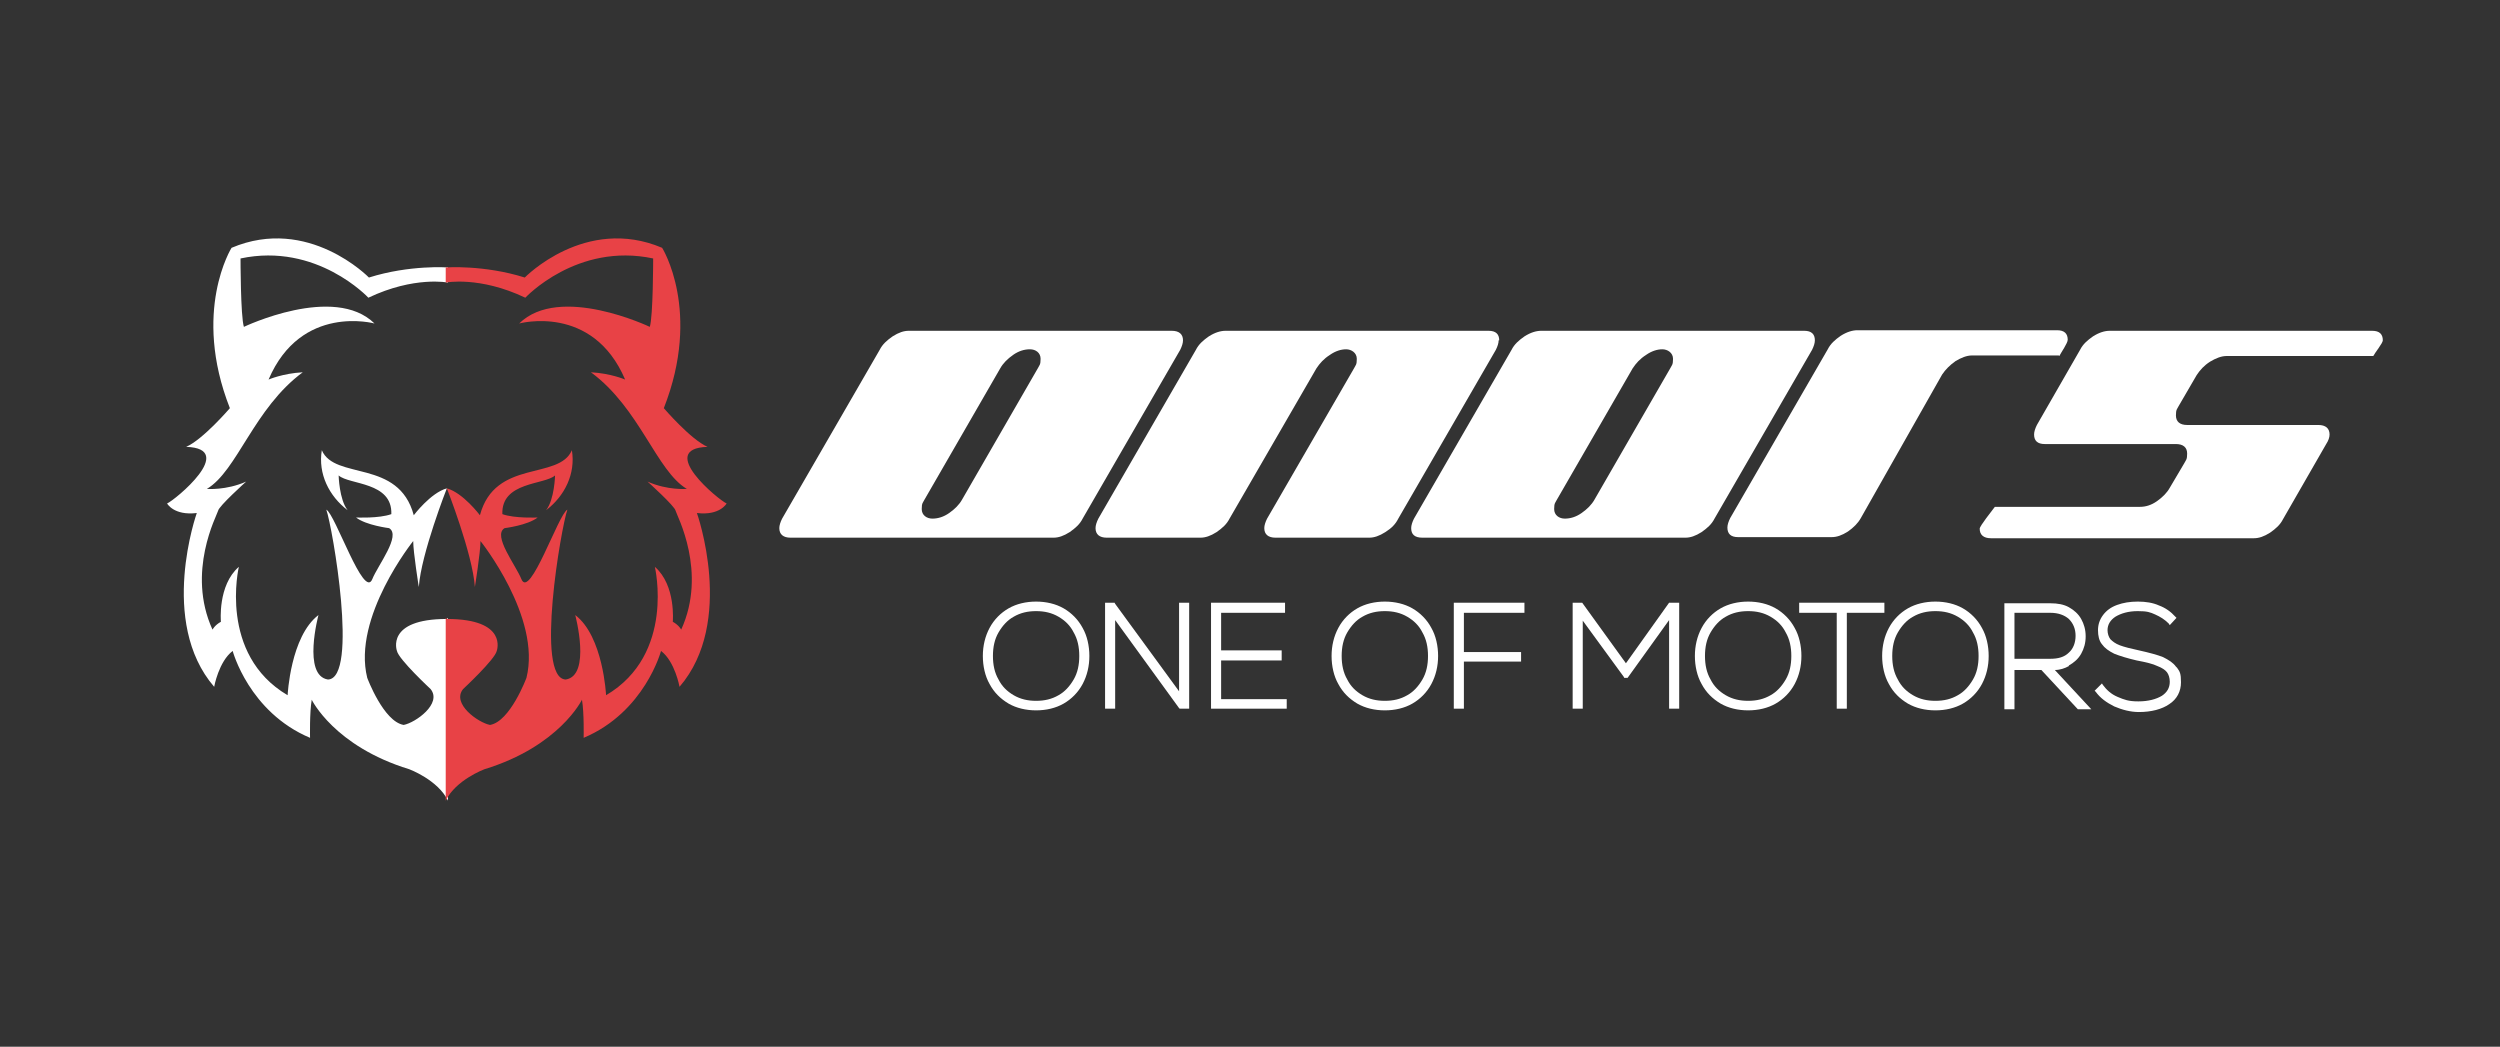 <svg xmlns="http://www.w3.org/2000/svg" id="Livello_1" viewBox="0 0 445.9 186.7"><rect x="0" y="0" width="445.9" height="186.7" fill="#333333" stroke="none"/><defs><style>      .st0, .st1 {        fill: #fff;      }      .st0, .st2 {        fill-rule: evenodd;      }      .st2 {        fill: #e84246;      }    </style></defs><g><g><path class="st1" d="M211,60.7c0-1.1-.7-1.7-2-1.7h-46.9c-.9,0-1.8.3-2.9,1-1,.7-1.8,1.4-2.3,2.4l-17.4,30.1c-.3.6-.5,1.2-.5,1.7,0,1.1.7,1.7,2,1.7h46.9c.9,0,1.8-.3,2.9-1,1-.7,1.8-1.4,2.3-2.4l17.4-30.1c.3-.6.5-1.2.5-1.7ZM185.1,65.7l-13.5,23.4c-.5.9-1.3,1.7-2.3,2.4-1,.7-2,1-3,1s-1.9-.6-1.9-1.7.2-1.1.5-1.7l13.5-23.4c.5-.9,1.3-1.7,2.3-2.4,1-.7,2-1,3-1s1.9.6,1.9,1.7-.2,1.1-.5,1.7Z"></path><path class="st1" d="M267.4,60.7c0-1.1-.6-1.7-1.9-1.7h-46.9c-.9,0-1.9.3-3,1-1,.7-1.8,1.4-2.3,2.4l-17.4,30.1c-.3.6-.5,1.2-.5,1.7,0,1.1.7,1.7,2,1.7h16.7c.9,0,1.8-.3,2.9-1,1-.7,1.8-1.4,2.3-2.4l15.5-26.8c.6-.9,1.3-1.7,2.4-2.4,1-.7,2-1,2.9-1s1.9.6,1.9,1.7-.2,1.1-.5,1.7l-15.5,26.8c-.3.6-.5,1.2-.5,1.7,0,1.1.7,1.7,2,1.7h16.7c.9,0,1.8-.3,2.9-1s1.8-1.4,2.3-2.4l17.4-30.1c.3-.6.5-1.2.5-1.7Z"></path><path class="st1" d="M423.2,59h-46.9c-.9,0-1.9.3-3,1-1,.7-1.8,1.4-2.3,2.4l-7.7,13.4c-.3.6-.5,1.2-.5,1.7,0,1.1.6,1.7,1.9,1.7h23.4c1.3,0,2,.6,2,1.7s-.2,1.1-.5,1.7l-2.6,4.4c-.5.9-1.3,1.7-2.3,2.4-1,.7-2,1-3,1s-25.9,0-25.9,0c-.5.7-2.7,3.4-2.7,3.9,0,1.1.7,1.7,2,1.7h46.9c.9,0,1.8-.3,2.9-1,1-.7,1.8-1.4,2.3-2.4l7.7-13.4c.4-.6.6-1.2.6-1.7,0-1.1-.7-1.7-2-1.7h-23.4c-1.3,0-2-.6-2-1.7s.2-1.1.5-1.7l3.2-5.5c.6-.9,1.3-1.7,2.4-2.4,1-.6,2-1,2.9-1h26.2c.3-.6,1.7-2.3,1.7-2.8,0-1.1-.6-1.7-1.9-1.7Z"></path><path class="st1" d="M367.3,63.5c.3-.6,1.5-2.3,1.5-2.9,0-1.1-.6-1.7-1.9-1.7h-35.6c-.9,0-1.9.3-3,1-1,.7-1.8,1.4-2.3,2.4l-17.4,30.1c-.3.6-.5,1.2-.5,1.7,0,1.1.6,1.7,1.9,1.7h16.7c.9,0,1.8-.3,2.9-1,1-.7,1.8-1.5,2.3-2.4l14.5-25.6c.6-.9,1.4-1.7,2.4-2.4,1-.6,2-1,2.9-1h15.5Z"></path><path class="st1" d="M323.7,60.7c0-1.1-.6-1.7-1.9-1.7h-46.9c-.9,0-1.9.3-3,1-1,.7-1.8,1.4-2.3,2.4l-17.4,30.1c-.3.6-.5,1.2-.5,1.7,0,1.1.6,1.7,2,1.7h46.9c.9,0,1.8-.3,2.9-1,1-.7,1.8-1.4,2.3-2.4l17.4-30.1c.3-.6.5-1.2.5-1.7ZM297.9,65.7l-13.5,23.4c-.5.9-1.3,1.7-2.3,2.4-1,.7-2,1-3,1s-1.9-.6-1.9-1.7.2-1.1.5-1.7l13.5-23.4c.6-.9,1.3-1.7,2.4-2.4,1-.7,2-1,2.9-1s1.9.6,1.9,1.7-.2,1.1-.5,1.7Z"></path></g><g><path class="st1" d="M189.7,108.5c-1.4-.8-3.1-1.2-4.9-1.2s-3.5.4-4.9,1.2c-1.4.8-2.6,2-3.4,3.5-.8,1.5-1.2,3.2-1.2,5s.4,3.6,1.2,5c.8,1.5,1.9,2.6,3.4,3.5,1.4.8,3.1,1.2,4.9,1.2s3.5-.4,4.9-1.2c1.4-.8,2.6-2,3.4-3.5.8-1.5,1.2-3.2,1.2-5s-.4-3.6-1.2-5c-.8-1.5-2-2.7-3.4-3.5ZM184.8,125c-1.5,0-2.8-.3-4-1-1.2-.7-2.1-1.6-2.7-2.8-.7-1.2-1-2.6-1-4.2s.3-3,1-4.2c.7-1.2,1.6-2.2,2.7-2.8,1.2-.7,2.5-1,4-1s2.8.3,4,1c1.2.7,2.1,1.6,2.7,2.8.7,1.2,1,2.6,1,4.2s-.3,3-1,4.2c-.7,1.2-1.6,2.2-2.7,2.8-1.2.7-2.5,1-4,1Z"></path><polygon class="st1" points="210.3 123.3 198.9 107.7 198.8 107.5 197.1 107.5 197.1 126.4 198.9 126.4 198.9 110.6 210.3 126.3 210.4 126.4 212.1 126.4 212.1 107.5 210.3 107.5 210.3 123.3"></polygon><polygon class="st1" points="217.8 117.8 228.6 117.8 228.6 116 217.8 116 217.8 109.3 229.2 109.3 229.2 107.5 216 107.5 216 126.4 229.5 126.4 229.5 124.7 217.8 124.7 217.8 117.8"></polygon><path class="st1" d="M251.9,108.5c-1.4-.8-3.1-1.2-4.9-1.2s-3.5.4-4.9,1.2c-1.4.8-2.6,2-3.4,3.5-.8,1.5-1.2,3.2-1.2,5s.4,3.6,1.2,5c.8,1.5,1.9,2.6,3.4,3.5,1.4.8,3.1,1.2,4.9,1.2s3.5-.4,4.9-1.2c1.4-.8,2.6-2,3.4-3.5.8-1.5,1.2-3.2,1.2-5s-.4-3.6-1.2-5c-.8-1.5-2-2.7-3.4-3.5ZM247,125c-1.5,0-2.8-.3-4-1-1.2-.7-2.1-1.6-2.7-2.8-.7-1.2-1-2.6-1-4.2s.3-3,1-4.2c.7-1.2,1.6-2.2,2.7-2.8,1.2-.7,2.5-1,4-1s2.8.3,4,1c1.2.7,2.1,1.6,2.7,2.8.7,1.2,1,2.6,1,4.2s-.3,3-1,4.2c-.7,1.2-1.6,2.2-2.7,2.8-1.2.7-2.5,1-4,1Z"></path><polygon class="st1" points="259.3 126.4 261.1 126.4 261.1 118 271.3 118 271.3 116.3 261.1 116.3 261.1 109.3 271.9 109.3 271.9 107.5 259.3 107.5 259.3 126.4"></polygon><polygon class="st1" points="290 118.3 282.2 107.5 280.5 107.5 280.5 126.4 282.3 126.4 282.3 110.7 289.6 120.7 289.7 120.9 290.3 120.9 297.7 110.6 297.7 126.4 299.5 126.4 299.5 107.5 297.7 107.5 290 118.3"></polygon><path class="st1" d="M316.7,108.5c-1.4-.8-3.1-1.2-4.9-1.2s-3.5.4-4.9,1.2c-1.4.8-2.6,2-3.4,3.5-.8,1.5-1.2,3.2-1.2,5s.4,3.6,1.2,5c.8,1.5,1.9,2.6,3.4,3.5,1.4.8,3.1,1.2,4.9,1.2s3.5-.4,4.9-1.2c1.4-.8,2.6-2,3.4-3.5.8-1.5,1.2-3.2,1.2-5s-.4-3.6-1.2-5c-.8-1.5-2-2.7-3.4-3.5ZM311.8,125c-1.5,0-2.8-.3-4-1-1.2-.7-2.1-1.6-2.7-2.8-.7-1.2-1-2.6-1-4.2s.3-3,1-4.2c.7-1.2,1.6-2.2,2.7-2.8,1.2-.7,2.5-1,4-1s2.8.3,4,1c1.2.7,2.1,1.6,2.7,2.8.7,1.2,1,2.6,1,4.2s-.3,3-1,4.2c-.7,1.2-1.6,2.2-2.7,2.8-1.2.7-2.5,1-4,1Z"></path><polygon class="st1" points="336.1 107.5 320.9 107.5 320.9 109.3 327.6 109.3 327.6 126.4 329.4 126.4 329.4 109.3 336.1 109.3 336.1 107.5"></polygon><path class="st1" d="M350.1,108.5c-1.4-.8-3.1-1.2-4.9-1.2s-3.5.4-4.9,1.2c-1.4.8-2.6,2-3.4,3.5-.8,1.5-1.2,3.2-1.2,5s.4,3.6,1.2,5c.8,1.5,1.9,2.6,3.4,3.5,1.4.8,3.1,1.2,4.9,1.2s3.5-.4,4.9-1.2c1.4-.8,2.6-2,3.4-3.5.8-1.5,1.2-3.2,1.2-5s-.4-3.6-1.2-5c-.8-1.5-2-2.7-3.4-3.5ZM345.2,125c-1.5,0-2.8-.3-4-1-1.2-.7-2.1-1.6-2.7-2.8-.7-1.2-1-2.6-1-4.2s.3-3,1-4.2c.7-1.2,1.6-2.2,2.7-2.8,1.2-.7,2.5-1,4-1s2.8.3,4,1c1.2.7,2.1,1.6,2.7,2.8.7,1.2,1,2.6,1,4.2s-.3,3-1,4.2c-.7,1.2-1.6,2.2-2.7,2.8-1.2.7-2.5,1-4,1Z"></path><path class="st1" d="M369,118.7c.9-.5,1.7-1.2,2.2-2.1.5-.9.8-1.9.8-3.1s-.3-2.2-.8-3.1c-.5-.9-1.3-1.6-2.2-2.1-.9-.5-2-.7-3.3-.7h-8.2v18.9h1.8v-7h4.8l6.5,7h2.4l-6.5-7c.9,0,1.8-.3,2.5-.7ZM359.3,109.3h6.4c1.4,0,2.5.4,3.3,1.1.8.8,1.2,1.8,1.2,3s-.4,2.3-1.2,3c-.8.8-1.9,1.1-3.3,1.1h-6.4v-8.4Z"></path><path class="st1" d="M388.1,118.9c-.5-.7-1.3-1.2-2.3-1.7-1-.4-2.5-.8-4.3-1.2-1.4-.3-2.6-.6-3.4-.9-.8-.3-1.3-.7-1.7-1.1-.3-.4-.5-1-.5-1.6,0-1,.5-1.8,1.4-2.4,1-.6,2.3-1,4-1s2.2.2,3.1.6c.9.4,1.7.9,2.4,1.6l.2.3,1.2-1.3-.2-.2c-.8-.9-1.8-1.6-2.9-2-1.1-.5-2.4-.7-3.8-.7s-2.6.2-3.7.6c-1.1.4-1.9,1-2.5,1.8-.6.8-.9,1.7-.9,2.7s.2,1.9.7,2.5c.5.7,1.2,1.2,2.2,1.7,1,.4,2.3.8,4,1.2,1.6.3,2.9.6,3.7,1,.8.3,1.4.7,1.7,1.1.3.4.5,1,.5,1.7,0,1.1-.5,1.9-1.4,2.5-1,.6-2.4,1-4.2,1s-2.5-.3-3.7-.8c-1.2-.5-2-1.3-2.6-2.1l-.2-.3-1.3,1.3.2.2c.8,1.1,1.9,1.9,3.3,2.6,1.4.6,2.9,1,4.4,1,2.2,0,4.1-.5,5.4-1.4,1.4-.9,2.1-2.3,2.1-3.9s-.2-1.9-.7-2.6Z"></path></g></g><g><path class="st0" d="M79.7,110.4c-11,0-8.9,5.7-8.9,5.7.3,1.5,6,6.8,6,6.8,2.1,2.6-2.7,6-4.8,6.4-3.6-.6-6.5-8.4-6.5-8.4-2.7-10.8,8.2-24.4,8.2-24.4,0,2,1,8.2,1,8.2.4-5.9,5-17.6,5-17.6-2.9.8-5.9,4.8-5.9,4.8-2.7-10.1-14.1-6.2-16.4-11.6-.7,4.2,1.3,8.2,4.6,10.7-1.5-1.9-1.6-6.2-1.6-6.2,1.9,1.7,9.6,1.1,9.4,6.9-2.2.8-6.3.6-6.3.6,1.8,1.4,5.9,1.9,5.9,1.9,2.2,1.3-2,6.6-3,9.1-1.5,3.7-6.6-11.6-8.2-12.4,1.1,3.1,5.8,30.1.3,30.3-4.6-.7-1.7-11.5-1.7-11.5-5,3.8-5.5,14.3-5.5,14.3-12.4-7.3-8.7-22.9-8.7-22.9-3.8,3.3-3.2,9.8-3.2,9.8-1.1.6-1.5,1.4-1.5,1.4-4.7-10.3.8-20.4,1-21.2.1-.8,5-5.2,5-5.2-3.6,1.6-7,1.3-7,1.3,5.4-3.2,8.4-14.4,17.1-20.8-3.6.2-6.1,1.3-6.1,1.3,5.8-13.6,18.9-10,18.9-10-7.2-7.1-23.3.6-23.3.6-.6-1.9-.6-12.2-.6-12.2,13.6-2.9,22.8,7,22.8,7,8.2-3.9,14.2-2.7,14.2-2.7v-2.7s-6.8-.5-14.1,1.8c0,0-10.8-11.1-24.5-5.3,0,0-7.1,11.3-.3,28.6,0,0-4.8,5.6-7.8,6.9,9.2.3-2,9.5-3.4,10.1,0,0,1.2,2.2,5.3,1.7,0,0-6.9,19.4,3.1,31,0,0,.8-4.5,3.3-6.4,0,0,2.9,10.9,13.8,15.5,0,0-.1-4.5.3-6.8,0,0,4,8.3,17.4,12.4,0,0,5.1,1.9,6.9,5.6v-32.6Z"></path><path class="st2" d="M79.7,110.4c11,0,8.9,5.7,8.9,5.7-.3,1.5-6,6.8-6,6.8-2.1,2.6,2.7,6,4.8,6.4,3.6-.6,6.5-8.4,6.5-8.4,2.7-10.8-8.2-24.4-8.2-24.4,0,2-1,8.2-1,8.2-.4-5.9-5-17.6-5-17.6,2.9.8,5.9,4.8,5.9,4.8,2.7-10.1,14.1-6.2,16.4-11.6.7,4.2-1.3,8.2-4.6,10.7,1.5-1.9,1.6-6.2,1.6-6.2-1.9,1.7-9.6,1.1-9.4,6.9,2.2.8,6.3.6,6.3.6-1.8,1.4-5.9,1.9-5.9,1.9-2.2,1.3,2,6.6,3,9.1,1.5,3.7,6.6-11.6,8.2-12.4-1.1,3.1-5.8,30.1-.3,30.3,4.6-.7,1.7-11.5,1.7-11.5,5,3.8,5.5,14.3,5.5,14.3,12.4-7.3,8.7-22.9,8.7-22.9,3.8,3.3,3.2,9.8,3.2,9.8,1.1.6,1.5,1.4,1.5,1.4,4.7-10.3-.8-20.4-1-21.2-.1-.8-5-5.2-5-5.2,3.6,1.6,7,1.3,7,1.3-5.4-3.2-8.4-14.4-17.1-20.8,3.6.2,6.1,1.3,6.1,1.3-5.8-13.6-18.9-10-18.9-10,7.2-7.1,23.3.6,23.3.6.6-1.9.6-12.2.6-12.2-13.6-2.9-22.8,7-22.8,7-8.2-3.9-14.2-2.7-14.2-2.7v-2.7s6.8-.5,14.1,1.8c0,0,10.8-11.1,24.5-5.3,0,0,7.1,11.3.3,28.6,0,0,4.8,5.6,7.8,6.9-9.2.3,2,9.5,3.4,10.1,0,0-1.2,2.2-5.3,1.7,0,0,6.9,19.4-3.1,31,0,0-.8-4.5-3.3-6.4,0,0-2.9,10.9-13.8,15.5,0,0,.1-4.5-.3-6.8,0,0-4,8.3-17.4,12.4,0,0-5.1,1.9-6.9,5.6v-32.6Z"></path></g></svg>